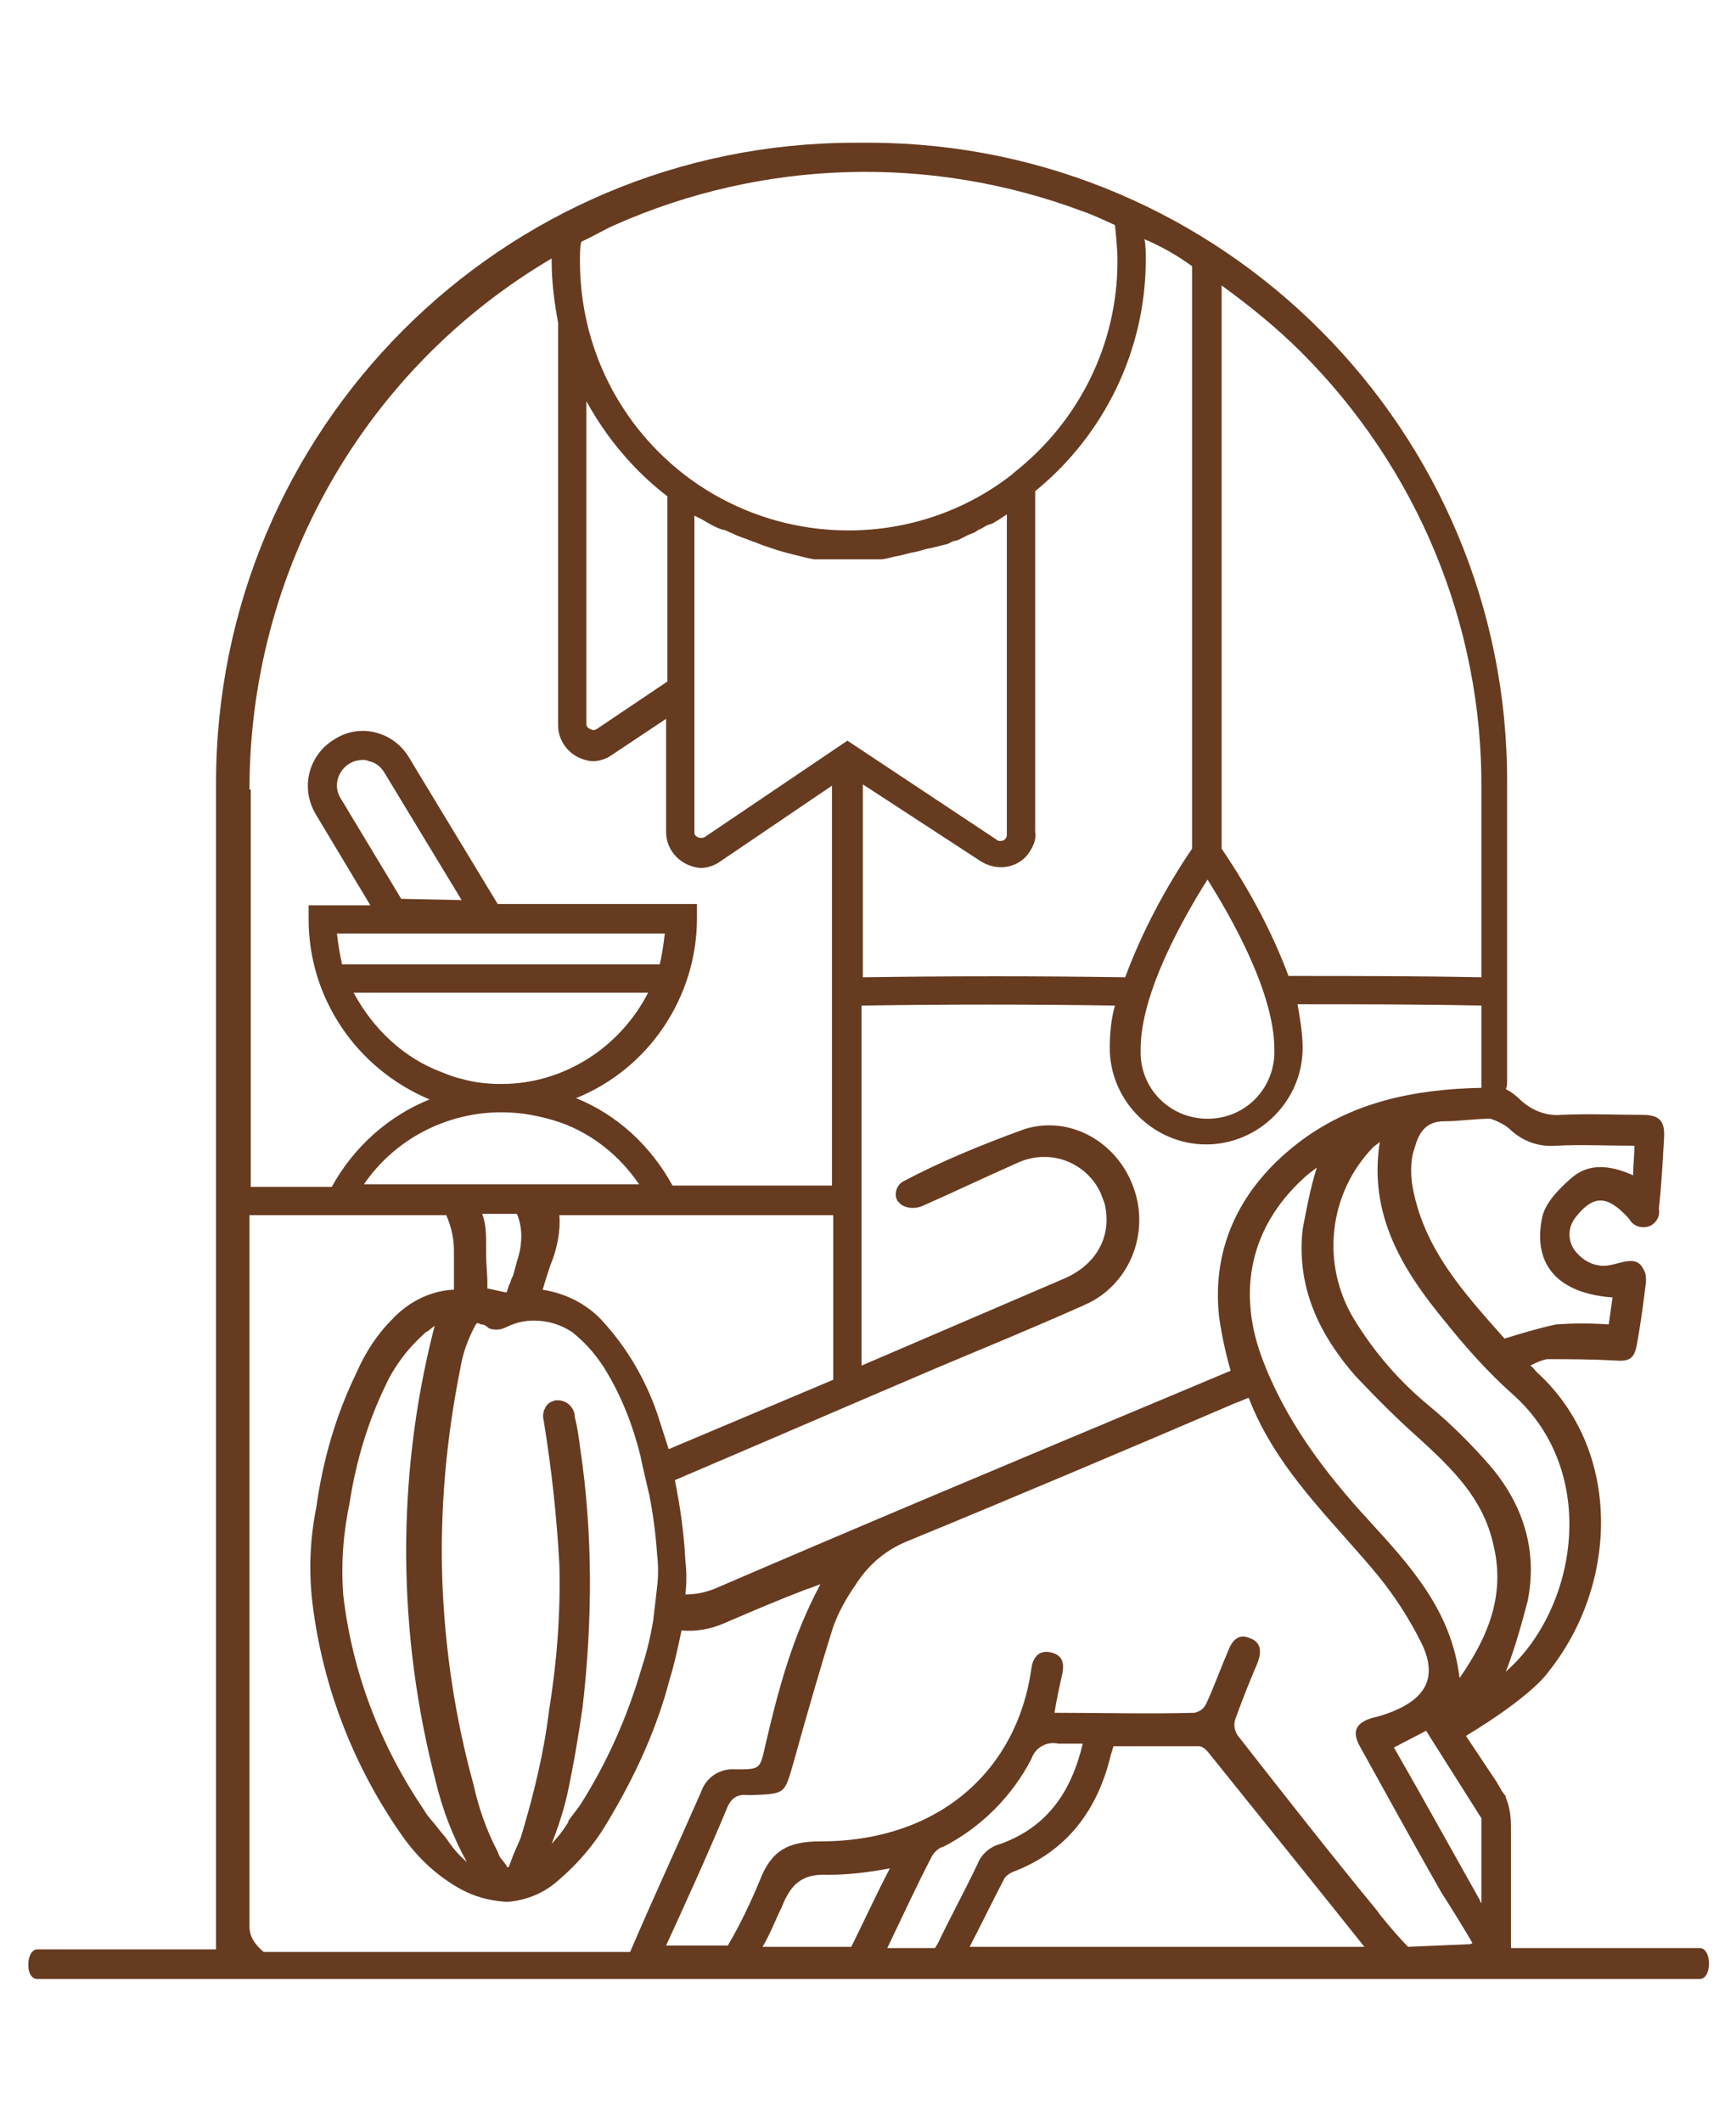 <svg xmlns="http://www.w3.org/2000/svg" xmlns:xlink="http://www.w3.org/1999/xlink" id="Calque_1" x="0px" y="0px" viewBox="0 0 135 165" style="enable-background:new 0 0 135 165;" xml:space="preserve"> <style type="text/css"> .st0{fill:#673B20;} </style> <path class="st0" d="M19.4,149.8V94.5h15.3c0.4,0.9,0.6,1.8,0.6,2.8c0,0.3,0,0.6,0,0.9v0.2c0,0.2,0,0.3,0,0.5v1.4h-0.1 c-1.8,0.1-3.5,1-4.7,2.3c-1.2,1.2-2.1,2.6-2.8,4.2c-1.6,3.3-2.6,6.8-3.1,10.4c-0.5,2.5-0.6,5-0.3,7.5c0.8,6.5,3.2,12.7,7,18.1 c1.2,1.7,2.7,3.1,4.5,4.1c1.1,0.6,2.2,0.9,3.5,1h0.2c1.3-0.1,2.6-0.6,3.6-1.4c1.7-1.4,3.1-3,4.2-4.9c2.1-3.5,3.8-7.2,4.8-11.1 c0.3-0.9,0.6-2.3,0.9-3.7l0,0c1.1,0.1,2.3-0.1,3.4-0.6c2.1-0.9,4.2-1.8,6.3-2.6c0.3-0.1,0.6-0.2,1.1-0.4c-2.2,4.1-3.3,8.3-4.3,12.6 c-0.4,1.8-0.4,1.8-2.3,1.8c-1.2-0.1-2.3,0.6-2.7,1.8c-1.8,4.1-3.7,8.2-5.5,12.4H20.5C19.8,151.2,19.4,150.6,19.4,149.8 M19.4,61.4 c0-17,8.9-32.7,23.5-41.3v0.2c0,1.6,0.2,3.2,0.5,4.8v31.3c0,1.5,1.2,2.7,2.7,2.8c0.5,0,1.1-0.2,1.5-0.5l4.2-2.8v8.8 c0,1.5,1.2,2.7,2.7,2.8c0.5,0,1.1-0.2,1.5-0.5l8.7-5.9v31.1H52.3c-1.7-3.1-4.3-5.5-7.5-6.8c5.7-2.3,9.4-7.9,9.4-14v-1.1H38.7 l-6.9-11.4c-1.2-2-3.8-2.7-5.8-1.4l0,0c-2,1.2-2.7,3.8-1.4,5.9l0,0l4.2,7H24v1.1c0,6.1,3.7,11.6,9.4,14c-3.2,1.3-5.9,3.7-7.6,6.8 h-6.3V61.4H19.4z M51.9,38.6V53l-5.5,3.7c-0.2,0.1-0.3,0.1-0.5,0s-0.3-0.2-0.3-0.4V31.2C47.2,34.1,49.3,36.6,51.9,38.6 M45.2,18.8 c0.9-0.4,1.7-0.9,2.6-1.3c11.5-5.1,24.5-5.5,36.3-1.1c0.9,0.3,1.7,0.7,2.6,1.1c0.1,0.9,0.2,1.9,0.2,2.8c0,6.5-3,12.5-8.1,16.5 l-0.1,0.1c-7.3,5.7-17.6,5.8-25.1,0.3c-5.4-4-8.5-10.2-8.5-16.9C45.1,19.7,45.1,19.2,45.2,18.8 M92.7,20.7V66 c-2.1,3.1-3.9,6.5-5.2,10c-6.6-0.1-13.6-0.1-20.4,0V61l9.2,6c1.3,0.8,3,0.5,3.8-0.8c0.3-0.5,0.5-1,0.4-1.5V38.2 c5.4-4.4,8.6-11,8.6-18c0-0.6,0-1.1-0.1-1.6C90.4,19.2,91.6,19.9,92.7,20.7 M99.1,81.6c0.1,2.9-2.1,5.3-5,5.4s-5.3-2.1-5.4-5 c0-0.1,0-0.3,0-0.4c0-4.5,3.5-10.5,5.2-13.2C95.6,71.1,99.1,77.1,99.1,81.6 M95,22.2c2.2,1.6,4.3,3.3,6.2,5.2c9,9,14.1,21.2,14,34 V76c-5-0.1-10-0.1-15-0.1c-1.3-3.5-3.1-6.8-5.2-9.9V22.2L95,22.2z M117.5,87.9c1,0.9,2.2,1.3,3.5,1.2c2-0.1,3.9,0,6.1,0 c0,0.8-0.1,1.5-0.1,2.3c-1.8-0.8-3.5-1-4.9,0.3c-0.9,0.8-2,1.9-2.2,3.1c-0.7,3.7,1.4,5.8,5.5,6.1c-0.1,0.7-0.2,1.4-0.3,2.1 c-1.4-0.1-2.7-0.1-4.1,0c-1.4,0.3-2.7,0.7-4,1.1c-3-3.4-6.4-7-7.2-12.1c-0.1-0.9-0.1-1.9,0.2-2.7c0.3-1.1,0.8-2.1,2.3-2.1 c1.2,0,2.4-0.2,3.6-0.2C116.5,87.2,117.1,87.5,117.5,87.9 M117.1,130c0.7-1.8,1.2-3.6,1.7-5.5c0.8-4-0.4-7.6-3-10.6 c-1.4-1.6-3-3.2-4.7-4.6c-2.3-1.9-4.2-4.1-5.8-6.7c-2.6-4.3-2-9.8,1.5-13.4c0.1-0.1,0.3-0.2,0.5-0.4c-0.9,5.7,1.8,10,5.1,14 c1.6,2,3.3,3.9,5.2,5.6C124.5,114.5,122.6,125.2,117.1,130 M113.5,130.5c-0.6-5.2-3.8-8.7-7-12.2c-3.5-3.8-6.6-7.9-8.4-12.8 c-1.9-5.2-0.8-10.1,3.2-13.8c0.3-0.3,0.7-0.6,1.1-0.9c-0.5,1.6-0.8,3.2-1.1,4.8c-0.5,4.5,1.3,8.2,4.1,11.4c1.6,1.7,3.3,3.4,5,4.9 c2.5,2.3,4.9,4.6,5.7,8.1C117.1,123.9,115.8,127.2,113.5,130.5 M115.2,141.4v6.6c-0.1-0.1-0.1-0.1-0.1-0.2 c-2.2-3.9-4.4-7.9-6.7-11.9l2.5-1.3L115.2,141.4 M65.9,57.6l-11.1,7.5c-0.2,0.1-0.5,0.1-0.7-0.1C54,64.9,54,64.8,54,64.7V40.1 l0.4,0.2l0.2,0.1c0.5,0.3,1,0.6,1.6,0.8h0.1l0.7,0.3l0.2,0.1l0.5,0.2l0.3,0.1l0.5,0.2l0.3,0.1l0.5,0.2l0.3,0.1l0.6,0.2l0.3,0.1 l0.7,0.2l0.4,0.1l0.4,0.1l0.4,0.1l0.4,0.1l0.5,0.1h0.4h0.5h0.4h0.5h1.7h0.5c0.1,0,0.2,0,0.4,0h0.5h0.4l0.5-0.1l0.4-0.1l0.5-0.1 l0.4-0.1l0.4-0.1l0.5-0.1l0.7-0.2l0.5-0.1l0.4-0.1l0.4-0.1l0.4-0.1l0.4-0.2l0.4-0.1l0.4-0.2l0.4-0.2l0.5-0.2l0.3-0.2 c0.3-0.1,0.5-0.3,0.8-0.4l0.3-0.1l0.5-0.3l0.3-0.2l0.3-0.2v24.9c0,0.3-0.2,0.5-0.5,0.5c-0.1,0-0.2,0-0.3-0.1L65.9,57.6L65.9,57.6z M47,102.9c-1.2-1.4-2.9-2.3-4.8-2.6l0.3-1c0.1-0.3,0.2-0.6,0.3-0.9c0.5-1.2,0.8-2.6,0.7-3.9h21.3v12.8L52,112.7 c-0.3-0.9-0.6-1.9-0.9-2.8C50.2,107.3,48.8,104.9,47,102.9 M40.2,98.1c-0.1,0.4-0.2,0.7-0.3,1.1l-0.1,0.2c-0.1,0.2-0.1,0.4-0.2,0.5 l-0.2,0.6h-0.1l-1.4-0.3v-0.4c0-0.8-0.1-1.5-0.1-2.3v-0.7c0-0.8,0-1.6-0.3-2.4h2.7C40.7,95.6,40.6,96.9,40.2,98.1 M39,86.5 c1.6,0,3.1,0.3,4.6,0.8c2.5,0.9,4.6,2.6,6.1,4.8H28.3C30.7,88.6,34.7,86.5,39,86.5 M50.4,77.2c-2.2,4.3-6.6,7.1-11.4,7.1 c-1,0-2.1-0.1-3.1-0.4c-0.5-0.1-1-0.3-1.5-0.5c-3-1.1-5.4-3.4-6.9-6.2H50.4L50.4,77.2z M31.2,69.9l-4.7-7.8c-0.2-0.3-0.3-0.7-0.3-1 c0-1.1,0.9-2,2-2c0.2,0,0.3,0,0.5,0.1c0.5,0.1,0.9,0.4,1.2,0.9l6,9.9L31.2,69.9L31.2,69.9z M26.2,72.6h25.5 c-0.1,0.8-0.2,1.6-0.4,2.4H26.6C26.4,74.1,26.3,73.4,26.2,72.6 M33.9,138.6c0.5,2.1,1.3,4.2,2.4,6.2c-0.6-0.5-1.1-1.1-1.5-1.7 c-0.2-0.3-0.5-0.6-0.8-1s-0.8-0.9-1-1.3c-3.4-5-5.6-10.7-6.3-16.7c-0.2-2.5,0-4.9,0.5-7.3c0.5-3.2,1.4-6.2,2.8-9.1 c0.7-1.5,1.7-2.8,2.9-3.9c0.1-0.1,0.2-0.2,0.4-0.3l0.5-0.4l-0.1,0.4C30.8,115,30.9,127.1,33.9,138.6 M45.1,112.5 c-0.1-0.8-0.2-1.5-0.4-2.3c0-0.7-0.6-1.3-1.3-1.3h-0.2c-0.4,0.1-0.7,0.3-0.8,0.6c-0.2,0.3-0.2,0.7-0.1,1.1c0.6,3.7,1,7.4,1.2,11.1 c0.1,3.8-0.2,7.6-0.8,11.3c-0.4,3.3-1.2,6.6-2.2,9.9c-0.2,0.5-0.4,0.9-0.6,1.4l-0.3,0.8c0,0.1-0.1,0.1-0.1,0.1c-0.1,0-0.1,0-0.1-0.1 l-0.3-0.4c-0.2-0.2-0.3-0.4-0.4-0.7c-0.9-1.7-1.5-3.5-1.9-5.3c-1.4-5.1-2.2-10.4-2.4-15.7c-0.2-5.6,0.3-11.1,1.4-16.6 c0.2-1.2,0.6-2.3,1.2-3.4l0.1-0.1h0.1l0.2,0.1h0.1c0.1,0,0.3,0.1,0.4,0.2c0.2,0.2,0.5,0.2,0.8,0.2c0.2,0,0.5-0.1,0.7-0.2 c0.6-0.3,1.3-0.5,2.1-0.5c1.1,0,2.1,0.3,3,0.9c1,0.8,1.8,1.7,2.5,2.8c1.3,2.1,2.2,4.4,2.8,6.8l0.1,0.5c0.2,0.9,0.4,1.7,0.6,2.6 c0.3,1.5,0.5,3.1,0.6,4.6c0.1,0.8,0.1,1.7,0,2.5c-0.1,0.9-0.2,1.7-0.3,2.6c-0.2,1.2-0.5,2.5-0.9,3.7c-1.1,3.8-2.7,7.4-4.8,10.7 c-0.3,0.4-0.6,0.8-0.9,1.2v0.1l-0.4,0.6l-0.3,0.4l-0.6,0.7c0.5-1.3,0.9-2.5,1.2-3.8c0.5-2.3,0.9-4.7,1.2-6.8 C46.1,125.9,46.1,119.1,45.1,112.5 M53.3,121.4c-0.1-2.1-0.4-4.2-0.8-6.2c0,0,0,0,0-0.1c6.8-2.9,13.5-5.8,20.3-8.7 c3.8-1.6,7.7-3.2,11.5-4.9c3.5-1.5,5.1-5.5,3.9-9c-1.2-3.6-4.9-5.8-8.5-4.7c-3.3,1.2-6.5,2.5-9.5,4.1c-0.5,0.3-0.7,1-0.4,1.5 c0.1,0.1,0.2,0.2,0.3,0.3c0.5,0.3,1.1,0.3,1.6,0.1c2.5-1.1,5-2.3,7.5-3.4s5.3,0,6.4,2.4c0.1,0.3,0.2,0.5,0.3,0.8 c0.6,2.5-0.6,4.8-3.3,5.9L67,106.2v-28c6.5-0.1,13.3-0.1,19.7,0c-0.3,1.1-0.4,2.2-0.4,3.3c0,4.1,3.4,7.5,7.5,7.5s7.5-3.4,7.5-7.5 c0-1.1-0.2-2.3-0.4-3.4c4.7,0,9.5,0,14.3,0.1v6.4c-5.2,0.1-10.2,1.1-14.4,4.4c-4.2,3.3-6.6,7.8-6,13.4c0.2,1.4,0.5,2.8,0.9,4.2 l-5,2.1c-11.7,4.9-23.4,9.8-35,14.8c-0.7,0.3-1.5,0.5-2.4,0.5C53.4,123.1,53.4,122.2,53.3,121.4 M109.5,151.4 c-0.9-0.9-2.3-2.6-2.4-2.8c-3.7-4.5-7.3-9.1-10.9-13.7c-0.2-0.4-0.3-0.8-0.1-1.3c0.5-1.4,1.1-2.9,1.7-4.3c0.3-0.8,0.3-1.6-0.6-1.9 c-0.9-0.4-1.4,0.2-1.7,1c-0.6,1.4-1.1,2.8-1.7,4.1c-0.2,0.4-0.5,0.6-0.9,0.7c-3.6,0.1-7.2,0-10.9,0c0.2-1.2,0.4-2.1,0.6-3 s0-1.5-0.9-1.7s-1.4,0.4-1.5,1.3c-1.1,7.8-7.1,13.4-16.4,13.4c-2.5,0-3.8,0.7-4.7,3c-0.7,1.7-1.5,3.4-2.5,5.1h-4.8 c1.6-3.5,3.2-7,4.7-10.6c0.3-0.8,0.8-1.2,1.6-1.1c0.1,0,0.3,0,0.4,0c2.6-0.1,2.5-0.1,3.2-2.5c1-3.6,2-7.1,3.1-10.6 c0.4-1.1,1-2.2,1.7-3.2c1-1.6,2.4-2.8,4.2-3.5c8.5-3.5,17-7.1,25.4-10.7c0.3-0.1,0.5-0.2,1-0.4c2.2,5.7,6.6,9.6,10.2,14 c1.2,1.5,2.3,3.2,3.2,5c1.3,2.6,0.5,4.3-2.2,5.4c-0.5,0.2-1.1,0.4-1.6,0.5c-1.3,0.4-1.6,1.1-0.9,2.3c2.1,3.8,4.2,7.6,6.3,11.3 c0.2,0.3,1.6,2.5,2.4,3.9c-0.1,0.1-0.2,0.1-0.3,0.1L109.5,151.4z M66.2,151.4h-6.9c0.6-1,1-2.1,1.5-3.1c0.7-1.8,1.6-2.6,3.6-2.5 c1.6,0,3.2-0.2,4.8-0.5C68.1,147.4,67.2,149.4,66.2,151.4 M86.4,136.4c0.1-0.2,0.1-0.4,0.2-0.6c2.2,0,4.4,0,6.6,0 c0.3,0,0.5,0.2,0.7,0.4c2.9,3.6,9.9,12.3,12.2,15.2H75.4c1-1.9,1.8-3.6,2.7-5.3c0.1-0.2,0.4-0.4,0.6-0.5 C83,144,85.4,140.7,86.4,136.4 M77.8,143.4c-0.8,0.2-1.5,0.8-1.8,1.6c-1,2.1-2.1,4.1-3.1,6.2c-0.1,0.1-0.1,0.2-0.2,0.3H69 c1.2-2.5,2.3-4.9,3.5-7.2c0.2-0.3,0.5-0.6,0.9-0.7c2.9-1.5,5.3-3.9,6.8-6.8c0.3-0.9,1.2-1.4,2.1-1.2c0.6,0,1.3,0,1.9,0 C83.3,139.4,81.4,142.1,77.8,143.4 M2.9,153.9h129.3c0.4,0,0.7-0.5,0.7-1.2s-0.3-1.2-0.7-1.2h-14.7V142c0-0.7-0.1-1.5-0.4-2.2v-0.1 l-0.3-0.4c-0.1-0.2-0.3-0.5-0.4-0.7L114,135c5.1-3.1,6.3-4.8,6.5-5.1c5.3-6.7,5.7-17.1-1-23.2c-0.2-0.2-0.3-0.4-0.5-0.5 c0.4-0.2,0.8-0.4,1.3-0.5c1.7,0,3.4,0,5.2,0.1c1.2,0.1,1.6-0.1,1.8-1.3c0.3-1.6,0.5-3.2,0.7-4.8c0-0.4,0-0.7-0.2-1 c-0.7-1.4-2.3,0-3.5-0.3c-0.7-0.1-1.3-0.5-1.8-1.1c-0.6-0.8-0.6-1.8,0-2.6c1.4-1.8,2.5-1.8,4.2,0.1c0.3,0.6,1.1,0.8,1.7,0.5 c0.5-0.3,0.7-0.8,0.6-1.3c0.2-1.8,0.3-3.6,0.4-5.4c0.1-1.4-0.3-1.9-1.7-1.9c-2.1,0-4.2-0.1-6.3,0c-1.1,0.1-2.2-0.3-3.1-1.1 c-0.4-0.4-0.8-0.7-1.2-0.9c0.1-0.2,0.1-0.4,0.1-0.7V60.9c0.1-27.4-22.1-49.7-49.5-49.8c-0.1,0-0.1,0-0.2,0h-1 c-27.5,0-49.7,22.3-49.7,49.8V61v90.6H2.9c-0.4,0-0.7,0.5-0.7,1.2S2.5,153.9,2.9,153.9"></path> </svg>
